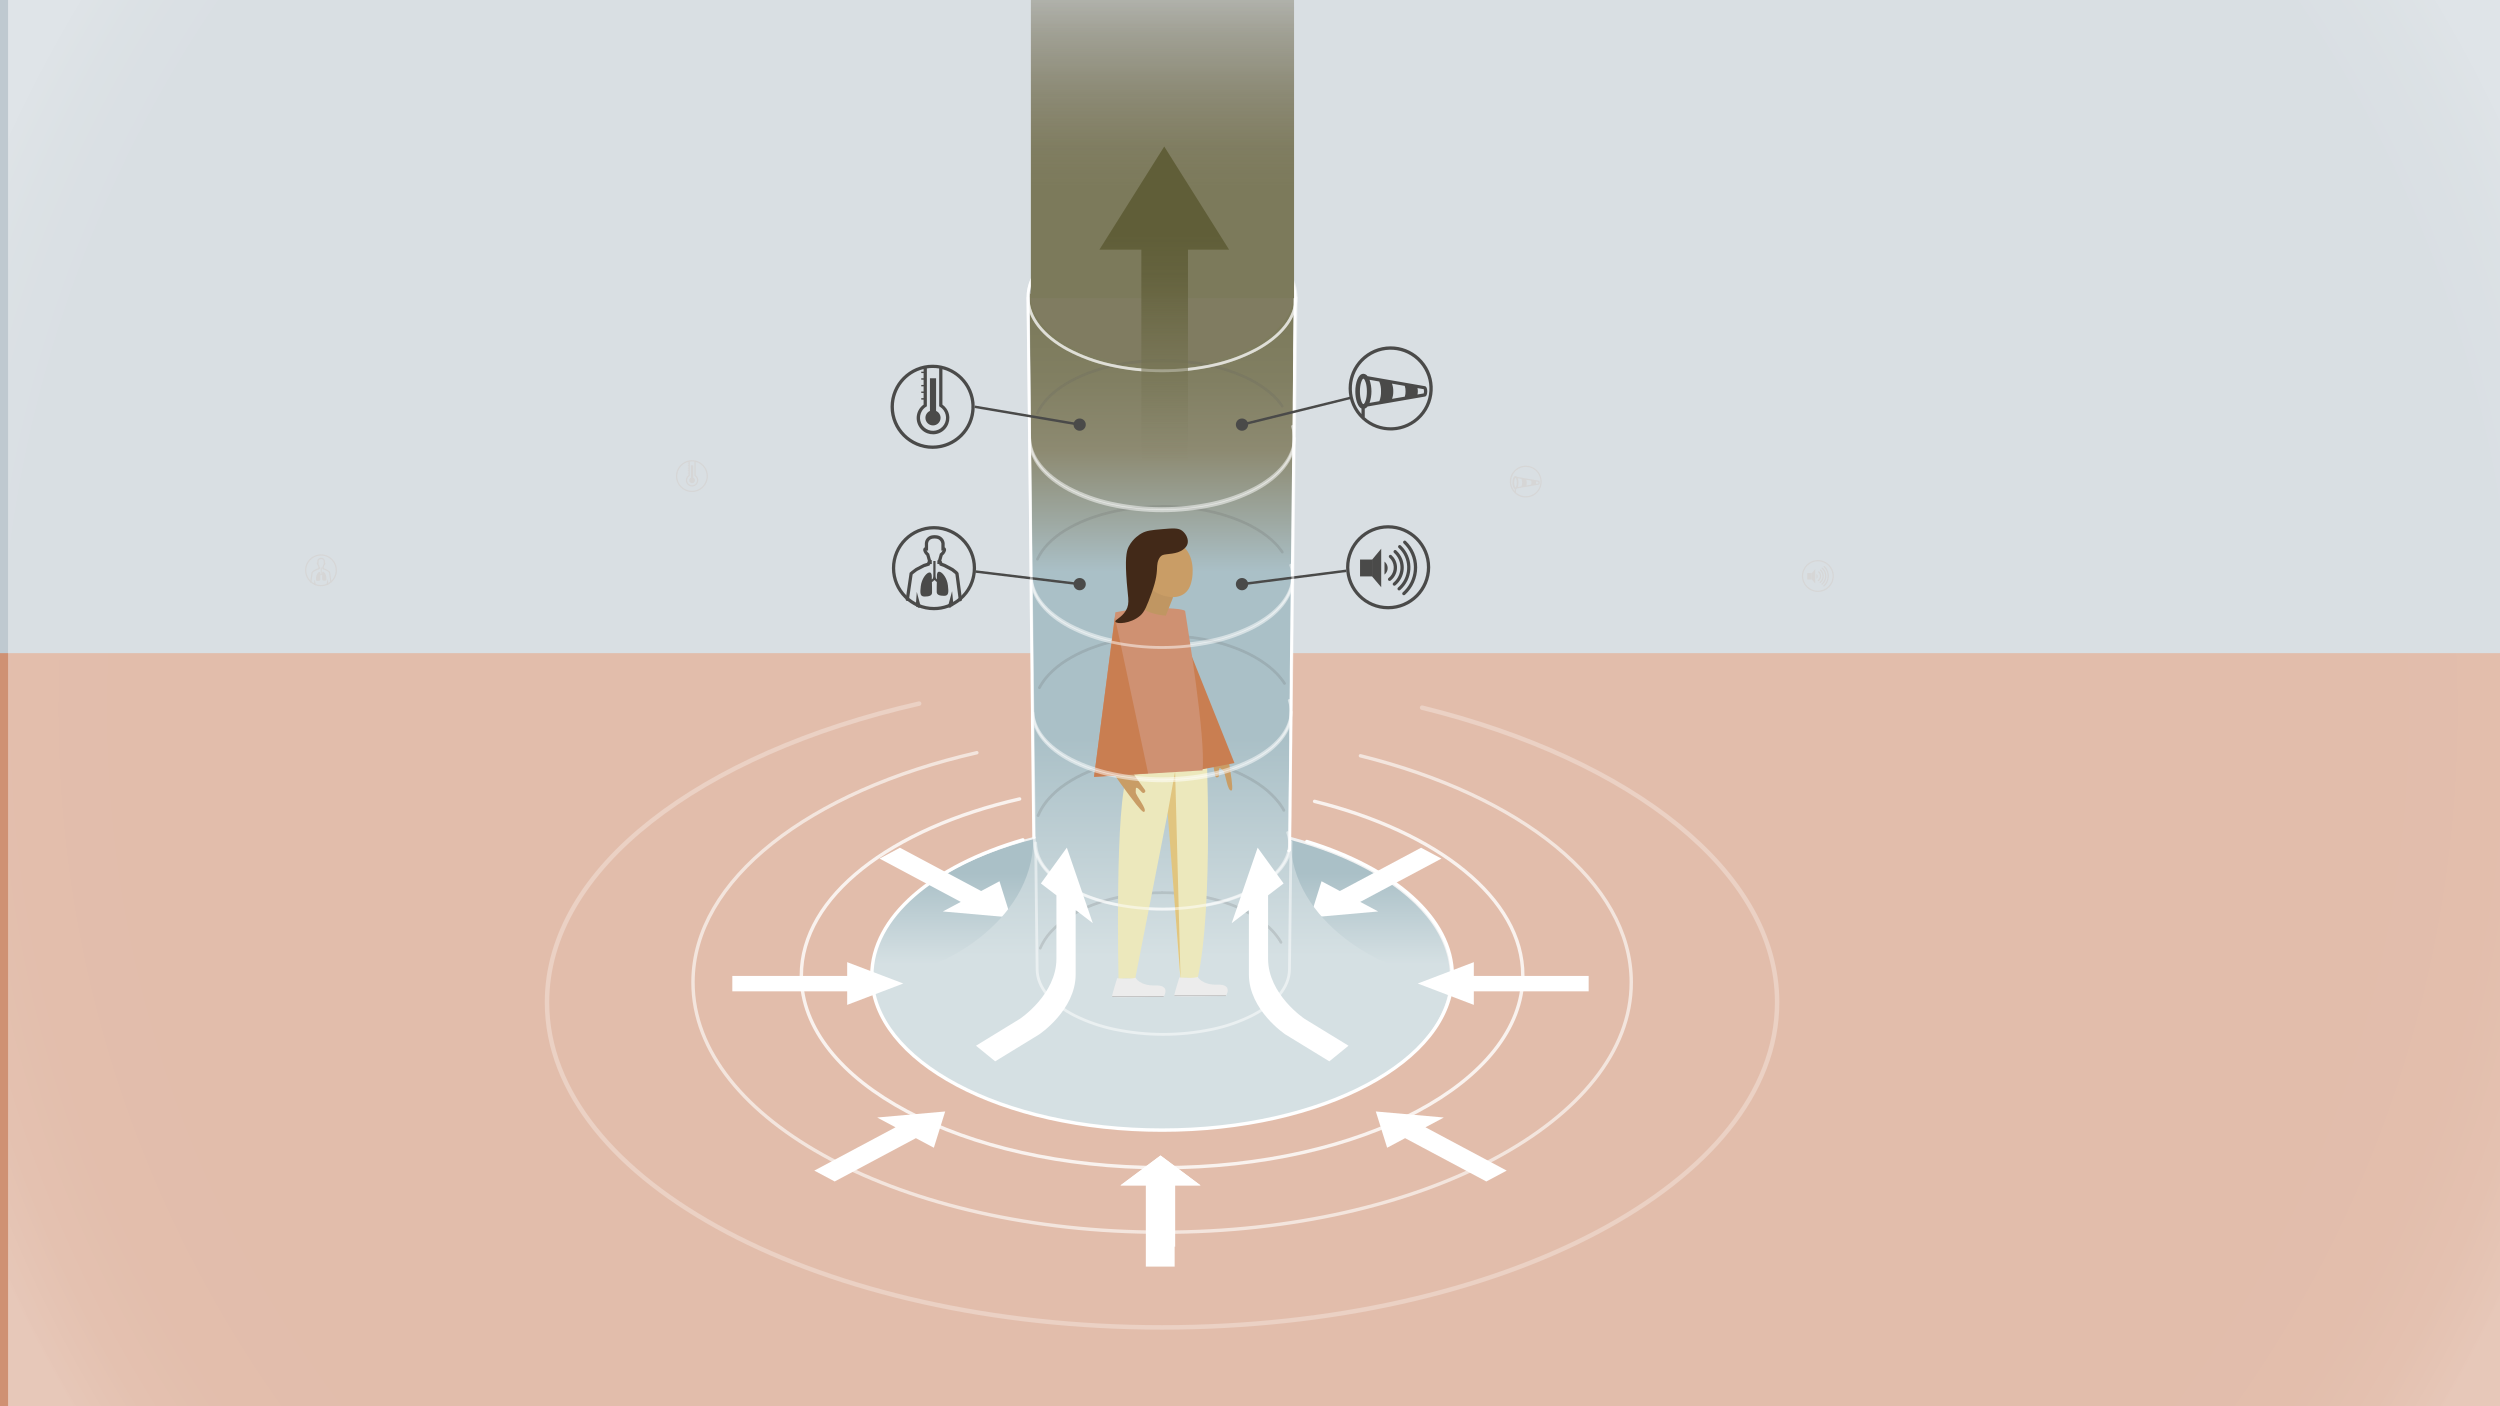 <?xml version="1.0" encoding="UTF-8"?>
<svg id="Lager_1" data-name="Lager 1" xmlns="http://www.w3.org/2000/svg" xmlns:xlink="http://www.w3.org/1999/xlink" viewBox="0 0 1920 1080">
  <rect x="0" y="0" width="1920" height="1080" fill="#333333" stroke="none"/>
  <defs>
    <style>
      .cls-1 {
        opacity: .8;
      }

      .cls-1, .cls-2, .cls-3, .cls-4, .cls-5 {
        isolation: isolate;
      }

      .cls-1, .cls-2, .cls-3, .cls-6, .cls-5, .cls-7, .cls-8, .cls-9, .cls-10, .cls-11, .cls-12 {
        stroke-linecap: round;
      }

      .cls-1, .cls-2, .cls-3, .cls-6, .cls-5, .cls-7, .cls-8, .cls-9, .cls-10, .cls-11, .cls-12, .cls-13 {
        fill: none;
      }

      .cls-1, .cls-2, .cls-3, .cls-6, .cls-5, .cls-8, .cls-9, .cls-10, .cls-11, .cls-12 {
        stroke-linejoin: round;
      }

      .cls-1, .cls-2, .cls-3, .cls-6, .cls-5, .cls-10 {
        stroke: #fff;
      }

      .cls-1, .cls-3, .cls-6 {
        stroke-width: 2.63px;
      }

      .cls-2 {
        opacity: .3;
        stroke-width: 3.44px;
      }

      .cls-14 {
        fill: #fff;
      }

      .cls-15 {
        fill: #ece8bc;
      }

      .cls-16 {
        fill: #ececec;
      }

      .cls-17 {
        fill: #cf9172;
      }

      .cls-18 {
        fill: #c09662;
      }

      .cls-19 {
        fill: #c99d66;
      }

      .cls-20 {
        fill: #d6d6d6;
      }

      .cls-21 {
        fill: #e1c57f;
      }

      .cls-22 {
        fill: #c97e51;
      }

      .cls-23 {
        fill: #422918;
      }

      .cls-24 {
        fill: #807c61;
      }

      .cls-25 {
        fill: #4a4a49;
      }

      .cls-3 {
        opacity: .6;
      }

      .cls-4 {
        fill: url(#Namnlös_övertoning_5);
        opacity: .29;
      }

      .cls-5 {
        opacity: .5;
      }

      .cls-5, .cls-10 {
        stroke-width: 2.17px;
      }

      .cls-7 {
        stroke: #b1b1b1;
        stroke-width: .5px;
      }

      .cls-7, .cls-26, .cls-27, .cls-13 {
        stroke-miterlimit: 10;
      }

      .cls-26 {
        fill: #cf9173;
      }

      .cls-26, .cls-27 {
        stroke: #cf9173;
      }

      .cls-27 {
        fill: #bfc9d0;
      }

      .cls-8 {
        stroke-width: 2.06px;
      }

      .cls-8, .cls-9, .cls-11, .cls-12 {
        stroke: #5d5d5d;
      }

      .cls-9 {
        stroke-width: 2.09px;
      }

      .cls-28 {
        opacity: .19;
      }

      .cls-29 {
        fill: url(#Namnlös_övertoning_2);
      }

      .cls-30 {
        fill: url(#Namnlös_övertoning_9);
      }

      .cls-31 {
        fill: url(#Namnlös_övertoning_7);
      }

      .cls-32 {
        fill: url(#Namnlös_övertoning_4);
      }

      .cls-33 {
        fill: url(#Namnlös_övertoning_3);
      }

      .cls-34 {
        fill: url(#Namnlös_övertoning_6);
      }

      .cls-11 {
        stroke-width: 2.11px;
      }

      .cls-35 {
        fill: url(#Namnlös_övertoning_12);
      }

      .cls-36 {
        fill: url(#Namnlös_övertoning_10);
      }

      .cls-12 {
        stroke-width: 2.15px;
      }

      .cls-13 {
        stroke: #4a4a49;
        stroke-width: 1.91px;
      }
    </style>
    <radialGradient id="Namnlös_övertoning_12" data-name="Namnlös övertoning 12" cx="966.2" cy="535.18" fx="966.2" fy="535.18" r="1055.34" gradientTransform="translate(0 1080) scale(1 -1)" gradientUnits="userSpaceOnUse">
      <stop offset="0" stop-color="#fff" stop-opacity=".4"/>
      <stop offset=".82" stop-color="#fff" stop-opacity=".4"/>
      <stop offset=".91" stop-color="#fff" stop-opacity=".41"/>
      <stop offset=".96" stop-color="#fff" stop-opacity=".44"/>
      <stop offset="1" stop-color="#fff" stop-opacity=".49"/>
      <stop offset="1" stop-color="#fff" stop-opacity=".5"/>
    </radialGradient>
    <linearGradient id="Namnlös_övertoning_2" data-name="Namnlös övertoning 2" x1="892.47" y1="230.89" x2="892.47" y2="295.16" gradientTransform="translate(0 1080) scale(1 -1)" gradientUnits="userSpaceOnUse">
      <stop offset="0" stop-color="#f7f7f7"/>
      <stop offset="1" stop-color="#f1f1f1"/>
    </linearGradient>
    <linearGradient id="Namnlös_övertoning_3" data-name="Namnlös övertoning 3" x1="892.47" y1="440.11" x2="892.47" y2="327.35" gradientTransform="translate(0 1080) scale(1 -1)" gradientUnits="userSpaceOnUse">
      <stop offset="0" stop-color="#e3e2e0"/>
      <stop offset="1" stop-color="#f1f1f1"/>
    </linearGradient>
    <linearGradient id="Namnlös_övertoning_4" data-name="Namnlös övertoning 4" x1="794.68" y1="336.55" x2="990.26" y2="336.55" gradientTransform="translate(0 1080) scale(1 -1)" gradientUnits="userSpaceOnUse">
      <stop offset="0" stop-color="#fff"/>
      <stop offset="1" stop-color="#f1f1f1"/>
    </linearGradient>
    <linearGradient id="Namnlös_övertoning_5" data-name="Namnlös övertoning 5" x1="892.42" y1="406.86" x2="892.42" y2="851.08" gradientTransform="translate(0 1080) scale(1 -1)" gradientUnits="userSpaceOnUse">
      <stop offset="0" stop-color="#585953" stop-opacity="0"/>
      <stop offset="1" stop-color="#585953"/>
    </linearGradient>
    <linearGradient id="Namnlös_övertoning_6" data-name="Namnlös övertoning 6" x1="891.24" y1="409.23" x2="891.24" y2="339.65" gradientTransform="translate(0 1080) scale(1 -1)" gradientUnits="userSpaceOnUse">
      <stop offset="0" stop-color="#aac0c7"/>
      <stop offset="1" stop-color="#d5e0e3"/>
    </linearGradient>
    <linearGradient id="Namnlös_övertoning_7" data-name="Namnlös övertoning 7" x1="892.33" y1="837.49" x2="892.33" y2="345.46" gradientTransform="translate(0 1080) scale(1 -1)" gradientUnits="userSpaceOnUse">
      <stop offset="0" stop-color="#7c7a5b"/>
      <stop offset=".1" stop-color="#817f62"/>
      <stop offset=".21" stop-color="#8d8a71"/>
      <stop offset=".33" stop-color="#9faba6"/>
      <stop offset=".4" stop-color="#aac0c7"/>
      <stop offset=".66" stop-color="#aac0c7"/>
      <stop offset="1" stop-color="#d5e0e3"/>
    </linearGradient>
    <linearGradient id="Namnlös_övertoning_9" data-name="Namnlös övertoning 9" x1="892.77" y1="936.79" x2="892.77" y2="1136.47" gradientTransform="translate(0 1080) scale(1 -1)" gradientUnits="userSpaceOnUse">
      <stop offset="0" stop-color="#7c7a5b"/>
      <stop offset=".15" stop-color="#7b785a" stop-opacity=".95"/>
      <stop offset=".35" stop-color="#787458" stop-opacity=".8"/>
      <stop offset=".59" stop-color="#726d54" stop-opacity=".55"/>
      <stop offset=".86" stop-color="#6b644f" stop-opacity=".21"/>
      <stop offset="1" stop-color="#665e4c" stop-opacity="0"/>
    </linearGradient>
    <linearGradient id="Namnlös_övertoning_10" data-name="Namnlös övertoning 10" x1="894.14" y1="699.68" x2="894.14" y2="1023.52" gradientTransform="translate(0 1080) scale(1 -1)" gradientUnits="userSpaceOnUse">
      <stop offset=".05" stop-color="#8d8a71" stop-opacity="0"/>
      <stop offset=".22" stop-color="#7a7859" stop-opacity=".42"/>
      <stop offset=".39" stop-color="#6c6a47" stop-opacity=".74"/>
      <stop offset=".52" stop-color="#63613c" stop-opacity=".93"/>
      <stop offset=".62" stop-color="#605e38"/>
    </linearGradient>
  </defs>
  <rect class="cls-26" x="-37.26" y="495.24" width="1989.29" height="614.75"/>
  <rect class="cls-27" x="-37.26" y="-5.76" width="1989.29" height="507.9"/>
  <rect class="cls-35" x="6.2" y="-6.68" width="1920" height="1103"/>
  <path class="cls-25" d="M716.27,280.09c-17.85,0-32.32,14.46-32.33,32.31,0,17.85,14.46,32.32,32.31,32.33s32.32-14.46,32.33-32.31v-.02c-.02-17.84-14.47-32.29-32.31-32.31Zm5,2.94v29l.59,.37c4.68,2.93,6.1,9.1,3.16,13.78-2.93,4.68-9.1,6.1-13.78,3.16-4.68-2.93-6.1-9.1-3.16-13.78,.8-1.28,1.88-2.36,3.16-3.16l.59-.37v-29.09c1.47-.22,2.95-.33,4.44-.33,1.67,0,3.35,.12,5,.39v.03Zm-5,59.17c-16.46-.02-29.78-13.38-29.77-29.83,.02-13.76,9.44-25.71,22.82-28.94v2h-1.8v1.09h1.8v4h-1.8v1.09h1.8v4h-1.8v1.09h1.8v4h-1.8v1.09h1.8v4h-1.8v1.09h1.8v3.88c-5.67,3.99-7.02,11.82-3.03,17.49,3.99,5.67,11.82,7.02,17.49,3.03,5.67-3.99,7.02-11.82,3.03-17.49-.83-1.18-1.85-2.2-3.03-3.03v-27.19c15.92,4.16,25.45,20.45,21.29,36.37-3.43,13.1-15.26,22.24-28.8,22.26Z"/>
  <path class="cls-25" d="M710.72,320.9c0,3.21,2.6,5.82,5.81,5.83s5.82-2.6,5.83-5.81c0-2.3-1.35-4.38-3.45-5.32v-25.07h-4.72v25.06c-2.11,.93-3.47,3.02-3.47,5.32Z"/>
  <path class="cls-25" d="M1066.09,403.35c-17.84,0-32.31,14.47-32.31,32.31s14.47,32.31,32.31,32.31c17.84,0,32.31-14.47,32.31-32.31-.03-17.83-14.48-32.28-32.31-32.31Zm0,62.11c-16.46,0-29.8-13.33-29.81-29.79,0-16.46,13.33-29.8,29.79-29.81,16.46,0,29.8,13.33,29.81,29.79h0c-.02,16.46-13.34,29.79-29.79,29.81h0Z"/>
  <rect class="cls-25" x="1044.51" y="429.73" width="9.22" height="12.95"/>
  <polygon class="cls-25" points="1053.73 442.68 1060.77 450.99 1060.77 421.42 1053.73 429.85 1053.73 442.68"/>
  <path class="cls-25" d="M1063.28,431.29v10c2.76-2.13,3.27-6.1,1.13-8.87-.33-.42-.71-.81-1.13-1.13Z"/>
  <path class="cls-25" d="M1075.9,419c-.47-.51-1.27-.55-1.78-.08-.51,.47-.55,1.27-.08,1.78,.05,.05,.1,.1,.15,.14,8.28,7.69,8.75,20.64,1.05,28.92-.49,.53-1.01,1.03-1.55,1.5-.52,.46-.58,1.25-.12,1.77s1.25,.58,1.77,.12c9.57-8.35,10.56-22.88,2.2-32.45-.52-.59-1.07-1.16-1.64-1.7h0Z"/>
  <path class="cls-25" d="M1079.69,415.52c-.5-.48-1.29-.46-1.77,.04-.48,.5-.46,1.29,.04,1.77,10.22,9.78,10.58,26,.8,36.22-.46,.48-.94,.94-1.43,1.39-.52,.46-.56,1.26-.1,1.78,0,0,0,0,0,0,.46,.52,1.26,.56,1.78,.1,0,0,0,0,0,0,5.97-5.35,9.38-12.98,9.38-21,.02-7.68-3.13-15.02-8.7-20.3Z"/>
  <path class="cls-25" d="M1068.69,426.41c-.52-.46-1.31-.42-1.77,.1s-.42,1.31,.1,1.77h0c4.18,3.75,4.53,10.18,.78,14.36-.42,.46-.87,.89-1.37,1.27-.55,.43-.64,1.22-.21,1.77,.23,.3,.59,.47,.97,.48,.28,0,.55-.09,.77-.26,5.55-4.25,6.6-12.2,2.34-17.75-.48-.63-1.02-1.21-1.61-1.74Z"/>
  <path class="cls-25" d="M1072.24,422.66c-.55-.43-1.34-.33-1.77,.22-.38,.49-.35,1.19,.08,1.64,6.26,5.69,6.72,15.37,1.03,21.63-.47,.52-.99,1.01-1.53,1.46-.53,.45-.6,1.24-.16,1.77,.25,.29,.62,.46,1,.45,.29,0,.58-.11,.8-.3,7.56-6.3,8.58-17.54,2.28-25.1-.52-.63-1.09-1.22-1.7-1.77h-.03Z"/>
  <path class="cls-25" d="M717.3,468.65c-17.84,0-32.31-14.47-32.31-32.31s14.47-32.31,32.31-32.31c17.84,0,32.31,14.47,32.31,32.31,0,9.53-4.21,18.57-11.49,24.71h0c-5.83,4.91-13.2,7.6-20.82,7.6Zm0-62.11c-16.46,0-29.8,13.34-29.8,29.8,0,16.46,13.34,29.8,29.8,29.8,7.03,0,13.83-2.48,19.2-7.01h0c12.59-10.6,14.19-29.4,3.59-41.99-5.66-6.72-14-10.6-22.79-10.6Zm20,53.55h0Z"/>
  <path class="cls-25" d="M737.55,461.84c-.63,0-1.16-.47-1.24-1.09l-2.57-19.59-.44-.55-2.64-2.06-5.77-3.07-3.22-1.18-.37-1.06-1.4-.11v-2.13c.02-.47,.25-.91,.63-1.18,.3-1.17,1.14-4.1,1.18-4.24l.11-.41,.34-.25c.77-.58,1.4-1.34,1.81-2.21l-1,.17v-5.55c-.26-1.8-1.63-3.24-3.41-3.6-.59-.11-1.18-.17-1.78-.17h-.16c-.56,0-1.13,.07-1.68,.18-1.75,.33-3.06,1.8-3.18,3.57v5.54l-1.16-.17c.38,.88,.97,1.66,1.71,2.27l.3,.25,.11,.38c0,.14,.94,3.22,1.22,4.33h0l.66,.37v2.9l-1.3,.09-.4,1.07-3.77,1.14-5.78,3-2.81,2.15-.64,.57-2.84,19.4c-.14,.68-.8,1.12-1.49,.98-.63-.13-1.06-.71-1-1.34l3-20.31,1.4-1.24,3.13-2.38,6.21-3.24,2.7-.82,.57-1.41c0-.06,0-.13,0-.19-.13-.56-.79-2.87-1.14-4.07-1.06-.93-1.85-2.14-2.29-3.48-.27-.79-.11-1.66,.42-2.3,.2-.22,.44-.39,.71-.51v-3.08c.17-2.95,2.3-5.42,5.2-6,.76-.15,1.53-.23,2.3-.23,.77,0,1.54,.07,2.3,.22,2.89,.58,5.08,2.95,5.42,5.88v3.23c.2,.11,.39,.25,.54,.42,.54,.65,.7,1.55,.42,2.35-.46,1.38-1.31,2.59-2.45,3.5-.34,1.21-1,3.5-1.12,4.05,0,.04,0,.07,0,.11h.25l.53,1.49,2.34,.87,6.14,3.28,3,2.42,1,1.21,2.66,20.29c.09,.69-.4,1.32-1.09,1.41,0,0,0,0,0,0l-.17,.13Z"/>
  <path class="cls-25" d="M729.42,466.69c-.7-.01-1.26-.59-1.25-1.29,0-.1,.02-.2,.04-.3l3-11.08,1,10.28c.07,.68-.42,1.29-1.1,1.37-.14,.02-.28,0-.42-.03v.12c-.15,.57-.68,.96-1.27,.93Z"/>
  <path class="cls-25" d="M705.73,466.78c-.42,0-.81-.21-1.05-.56h-.18c-.69-.05-1.21-.66-1.16-1.35l.76-10.28,2.84,10.6c.17,.69-.25,1.38-.93,1.55-.09,.02-.18,.04-.28,.04h0Z"/>
  <path class="cls-25" d="M728,449.59c-.66-5.63-4-9.67-6-10.36s-2.45,1.13-2.45,3c0,.62,0,1.6-.05,2.69-.71-.42-1-1.27-1-3.09v-5.83s-.05-4.25,0-5.13h-1.72v10.96c0,2-.31,2.83-1.17,3.19v-2.23c0-1.84-.47-3.66-2.45-3s-5.31,4.73-6,10.37-.52,8,3,8,5.64-.8,5.64-3v-3.85c0-.93-.05-2.62-.1-4.3,.64-.24,1.19-.68,1.56-1.25,.17-.24,.51-.3,.75-.13,.05,.03,.09,.08,.13,.13,.33,.51,.79,.92,1.34,1.17,0,1.51-.08,3-.08,3.82v3.85c0,2.23,2.14,3,5.64,3s3.64-2.37,2.96-8.01Z"/>
  <path class="cls-25" d="M1068,266c-17.84,.02-32.29,14.49-32.27,32.33,0,8.95,3.73,17.49,10.27,23.59l.19,.18c13.14,12.07,33.58,11.21,45.65-1.93s11.21-33.58-1.93-45.65c-5.98-5.49-13.8-8.53-21.92-8.52Zm10.84,30.35c.45,1.35,.66,2.76,.63,4.18,.03,1.39-.17,2.77-.59,4.1l-9.77,1.68c.66-1.86,.98-3.82,.92-5.79,.05-2.01-.29-4-1-5.88l9.81,1.71Zm9.76,1.7l4.84,.85c.28,1.06,.28,2.17,0,3.23l-4.82,.83c.19-.79,.29-1.6,.28-2.42,.02-.83-.08-1.66-.28-2.46l-.02-.03Zm-29.33-5.05c.99,2.41,1.45,5,1.35,7.6,.09,2.56-.35,5.11-1.29,7.49l-7.51,1.32c1.94-5.75,1.94-11.97,0-17.72l7.45,1.31Zm-11.87-2.08c.88,.7,2.37,4,2.37,9.68s-1.41,8.78-2.3,9.6l-.59,.12h0c-.87-.54-2.46-3.9-2.46-9.72s1.64-9.31,2.5-9.76l.48,.08Zm20.6,37.22c-7.33,0-14.4-2.7-19.86-7.6v-6.68c.88-.33,1.64-.92,2.18-1.68,10.62-1.91,42.07-7.29,43.82-7.59,1.27-.1,2-1.6,2-4s-.75-3.94-2-4.05l-43.87-7.65c-.72-1.09-1.92-1.76-3.22-1.82-4,0-6.17,7-6.17,13.52,0,5.72,1.65,11.75,4.74,13.19v4.22c-10.85-12.36-9.62-31.18,2.75-42.03,12.36-10.85,31.18-9.62,42.03,2.75,10.85,12.36,9.62,31.18-2.75,42.03-5.43,4.77-12.42,7.4-19.65,7.39Z"/>
  <path class="cls-1" d="M1009.61,615.45c94.45,23.5,159.9,74.56,159.9,133.76,0,81.49-124,147.55-277,147.55s-277.09-66.06-277.09-147.55c0-60.8,69-113,167.63-135.61"/>
  <path class="cls-3" d="M1044.81,580.44c122.84,30.57,208,97,208,174,0,106-161.31,191.9-360.29,191.9s-360.3-85.92-360.3-191.9c0-79.07,89.78-147,218-176.36"/>
  <path class="cls-2" d="M1092.19,543.48c161.06,39.77,272.64,126.16,272.64,226.31,0,137.88-211.48,249.66-472.36,249.66s-472.37-111.78-472.37-249.66c0-102.86,117.7-191.2,285.81-229.43"/>
  <ellipse class="cls-29" cx="892.47" cy="749.21" rx="222.9" ry="118.72"/>
  <ellipse class="cls-33" cx="892.47" cy="749.21" rx="165.49" ry="88.14"/>
  <ellipse class="cls-32" cx="892.47" cy="743.45" rx="97.79" ry="57.84"/>
  <path class="cls-4" d="M995.34,226c-.06-.87-.16-1.74-.29-2.6-.07-.43-.15-.86-.23-1.28s-.18-.86-.28-1.28-.21-.85-.33-1.27-.25-.84-.38-1.26l-.15-.43v-.14c0-.05,0-.13-.07-.2l-.13-.37-.21-.57c-.07-.19-.15-.38-.23-.56s-.11-.29-.17-.43-.08-.2-.13-.3c-.1-.25-.21-.49-.32-.73s-.22-.49-.33-.73-.23-.48-.36-.71v-.26c-.08-.17-.17-.33-.26-.5l-.27-.49-.12-.21c0-.09-.1-.19-.16-.28s-.09-.16-.14-.24l-.14-.25c-.04-.07-.08-.14-.13-.21-.08-.14-.16-.28-.25-.42l-.39-.63-.4-.62-.42-.63-.17-.24-.05-.08-.11-.16-.17-.24-.17-.24-.12-.15-.22-.31-.24-.3-.11-.16-.35-.45-.18-.23-.18-.23-.51-.62-.32-.4c-.29-.33-.57-.67-.87-1s-.59-.66-.9-1l-.91-1h0c-.92-.94-1.89-1.87-2.91-2.78s-2.08-1.81-3.19-2.69-2.26-1.74-3.46-2.58-2.43-1.66-3.71-2.46l-.4-.25-.4-.25-.4-.25-.41-.24h0c-1.2-.72-2.44-1.42-3.71-2.1s-2.58-1.36-3.91-2-2.7-1.29-4.1-1.9-2.82-1.2-4.28-1.77c-.67-.27-1.35-.53-2-.79s-1.38-.51-2.08-.75l-2.11-.73-2.15-.7-.55-.17-.54-.18-.62-.18-.47-.15-.65-.19-.45-.14-.47-.13-.65-.19c-.88-.24-1.79-.47-2.69-.7-2.69-.71-5.42-1.38-8.24-2-3.75-.77-7.6-1.43-11.56-2-3.96-.57-8.08-.96-12.36-1.18-4.11-.27-8.3-.41-12.54-.41s-8.44,.14-12.55,.41-8.15,.69-12.1,1.22-7.81,1.19-11.56,2c-2.57,.53-5.07,1.13-7.53,1.77-1.14,.29-2.29,.58-3.4,.89l-.84,.24-.27,.08-.56,.17-.55,.16-.25,.08-.85,.25-.62,.2-.47,.15-2.14,.7-2.12,.73c-.7,.24-1.39,.5-2.08,.75s-1.37,.52-2,.79c-3.29,1.29-6.42,2.68-9.41,4.18-.75,.37-1.48,.75-2.21,1.13-2.17,1.15-4.26,2.36-6.24,3.61-.66,.42-1.31,.84-2,1.27-4.23,2.8-8.15,6.05-11.67,9.71-3.57,3.68-6.5,7.94-8.64,12.6-1.44,3.23-2.36,6.66-2.74,10.18-.12,1.18-.17,2.36-.15,3.54v5.18c0,2.77,.06,5.78,.1,9s.08,6.52,.12,10c.05,4.68,.11,9.59,.17,14.62h0v.13c.06,4.95,.12,10,.18,15.07l.09,7.68c.09,7.59,.17,15,.25,21.93,0,3.44,.08,6.75,.12,9.87v3.06c0,2,.02,3.9,.06,5.7,.04,1.8,.06,3.42,.06,4.86v1.88h0c.08,6.28,.17,14.46,.28,23.56,0,2.4,.05,4.87,.08,7.38l.35,29.77v3.09c0,2.11,.05,4.2,.07,6.26l.07,5.45v3.13l.14,11.84v1.71l.19,16.35v5.37c0,2,.02,4.1,.07,6.29v3.4l.08,7.27c.05,3.95,.1,8,.15,12.23,0,4.78,.11,9.67,.17,14.56,0,4.19,.1,8.37,.14,12.49l.12,9.88v4.46l.06,4.72v1.4c.08,6.82,.15,12.92,.21,17.81h0v6.44c.06,5.11,.13,11.1,.2,17.59,.1,8.66,.22,18.19,.33,27.7s.22,19,.32,27.52c.08,6.7,.15,12.84,.21,18l.82,70.2c.05,3.85,.09,7.61,.13,11.21,0,2.2,.05,4.35,.08,6.41v2.52c0,2.88,.06,5.58,.09,8.06v4.52c0,.79,.06,1.57,.14,2.35,.56,4.91,2.32,9.6,5.13,13.66,.8,1.18,1.65,2.32,2.56,3.42,5,6,12.08,11.31,20.85,15.8,.88,.45,1.79,.89,2.7,1.32,8.95,4.15,18.34,7.27,28,9.3,1.44,.31,2.9,.6,4.38,.88,21.91,4,44.35,4,66.26,0,1.47-.28,2.93-.57,4.37-.88s2.87-.65,4.28-1c4.22-1.05,8.26-2.24,12.13-3.58,2.57-.89,5.05-1.84,7.44-2.85,1.19-.51,2.36-1.03,3.51-1.56,1.15-.53,2.27-1.08,3.36-1.64,8.78-4.49,15.9-9.85,20.85-15.8,.49-.59,1-1.18,1.39-1.78s.8-1.09,1.17-1.64,.7-1.09,1-1.65,.51-.88,.75-1.33c1.3-2.4,2.26-4.97,2.86-7.63,.13-.58,.24-1.17,.33-1.75,.18-1.21,.28-2.43,.3-3.65v-4.52c0-2.48,.06-5.18,.09-8.06s.07-5.82,.11-8.93c0-2.72,.06-5.54,.1-8.41h0v-5.16l.37-31.81v-2h0v-6.67l.21-17.63v-4.1h0l.06-5.75v-1.78l.06-5.64c0-3,.07-6.09,.11-9.38v-2.85c0-1.56,0-3.15,.06-4.76v-3.09l.36-31.34v-2.12l.15-12.63v-5.58l.09-8v-1.59l.1-8.29h0c0-1.55,0-3.22,.06-5v-2.87l.08-6.84v-1.5c0-2,.05-4.18,.07-6.37v-6.74c.08-6.88,.17-14.16,.25-21.45,.05-3.73,.1-7.44,.13-11.13l.05-4.26v-2.73c0-3.51,.08-6.95,.12-10.26,.1-8.89,.19-16.86,.27-23h0v-1.62h0v-3.33c.07-5.6,.15-12.36,.24-19.8,0-2.72,.06-5.53,.09-8.39v-2.13c.07-6,.14-12.15,.21-18.35,.05-3.71,.09-7.43,.13-11.11,.07-5.78,.14-11.44,.2-16.81v-2c0-2.26,.03-4.45,.08-6.58l.21-17.76h0v-2.45c0-1.69,0-3.5,.06-5.4,0-2.86,.07-5.94,.11-9.2,0-2.15,.03-4.36,.08-6.65v-3.5c0-3.54,.08-7.2,.13-10.93,0-2.49,.03-5.01,.08-7.55v-7.64l.09-7.67v-5.46c0-3.23,.07-6.42,.11-9.53,0-2.44,.05-4.82,.08-7.15,.07-5.84,.13-11.3,.19-16.15v-2.83c0-1.84,0-3.57,.06-5.18,.56-.87,1.06-1.76,1.51-2.69Z"/>
  <ellipse class="cls-34" cx="891.24" cy="750.11" rx="222.32" ry="117.53"/>
  <polygon class="cls-14" points="675.5 659.39 737.87 692.65 724.08 700.01 776.3 704.65 767.6 676.8 753.52 684.31 691.15 651.04 675.5 659.39"/>
  <polygon class="cls-14" points="1107.03 659.39 1044.65 692.65 1058.44 700.01 1006.22 704.65 1014.93 676.8 1029 684.31 1091.38 651.04 1107.03 659.39"/>
  <path class="cls-31" d="M790.87,225.66s2.77,350.94,2.77,418-77.06,102.57-98.13,102.57h393.63c-21.07,0-98.13-35.49-98.13-102.57s2.77-418,2.77-418"/>
  <ellipse class="cls-24" cx="892.34" cy="226.78" rx="100.89" ry="54.44"/>
  <g class="cls-28">
    <path class="cls-8" d="M984.77,424l-.4-.59c0-.07-.1-.15-.16-.22-.05-.08-.1-.16-.16-.23l-.16-.23-.16-.22-.33-.44-.33-.43-.34-.43-.34-.43-.79-1c-.27-.32-.55-.63-.83-.95l-.86-.93c-.3-.31-.59-.62-.9-.93-.88-.89-1.81-1.76-2.78-2.62s-2-1.7-3.05-2.52-2.16-1.64-3.31-2.43-2.32-1.56-3.54-2.32l-.39-.23-.38-.23-.39-.24-.39-.23c-1.15-.68-2.34-1.34-3.55-2s-2.47-1.27-3.74-1.89-2.58-1.2-3.92-1.78-2.7-1.13-4.09-1.67l-2-.74-2-.71-2-.68c-.68-.23-1.36-.45-2-.66l-1-.32-1-.32-1-.31-1.06-.3c-3.38-.94-6.86-1.77-10.45-2.5-3.59-.73-7.27-1.34-11.05-1.85-3.78-.5-7.64-.88-11.57-1.14-3.93-.26-7.93-.39-12-.39"/>
    <path class="cls-8" d="M892.21,389c-4.06,0-8.07,.13-12,.39s-7.79,.64-11.56,1.14-7.46,1.12-11,1.85-7.08,1.56-10.45,2.5l-1.07,.3-1.05,.31-1,.32-1,.32c-.69,.21-1.38,.43-2.06,.66l-2,.68-2,.71-2,.74c-5.94,2.26-11.65,5.07-17.07,8.4-4.74,2.89-9.11,6.36-13,10.32-3.41,3.45-6.2,7.46-8.25,11.86"/>
    <path class="cls-8" d="M984.77,311.94l-.4-.59c0-.07-.1-.15-.16-.22l-.16-.23c0-.07-.1-.15-.16-.22l-.16-.23-.33-.43-.33-.43c-.11-.15-.22-.29-.34-.43s-.22-.29-.34-.43l-.79-1c-.27-.32-.55-.63-.83-.94s-.57-.63-.86-.94-.59-.62-.9-.92c-.88-.89-1.81-1.77-2.78-2.63s-2-1.7-3.05-2.52-2.16-1.64-3.31-2.43-2.32-1.56-3.54-2.32l-.39-.23-.38-.23-.39-.23-.39-.24c-1.15-.68-2.34-1.34-3.55-2s-2.47-1.28-3.74-1.89-2.58-1.21-3.92-1.79-2.7-1.13-4.09-1.67c-.64-.25-1.3-.49-2-.73s-1.32-.48-2-.72l-2-.68c-.68-.23-1.36-.45-2-.66l-1-.32-1-.32-1-.3c-.35-.11-.71-.21-1.06-.3-3.38-.94-6.86-1.78-10.45-2.51s-7.27-1.35-11.05-1.85c-3.78-.5-7.64-.88-11.57-1.14-3.93-.26-7.93-.39-12-.39"/>
    <path class="cls-8" d="M892.21,276.89c-4.06,0-8.07,.13-12,.39s-7.79,.64-11.56,1.14-7.46,1.12-11,1.85-7.08,1.57-10.45,2.51c-.36,.09-.71,.19-1.07,.3l-1.05,.3-1,.32-1,.32c-.69,.21-1.38,.43-2.06,.66l-2,.68c-.66,.24-1.33,.47-2,.72l-2,.73c-5.94,2.27-11.65,5.08-17.07,8.4-4.74,2.9-9.11,6.37-13,10.33-3.41,3.45-6.2,7.46-8.25,11.85"/>
    <path class="cls-11" d="M986.5,524.84l-.4-.61-.16-.23-.16-.24-.16-.23-.17-.24-.32-.45-.34-.45-.34-.45-.34-.45-.8-1c-.27-.33-.55-.66-.84-1s-.57-.66-.86-1l-.9-1c-.89-.93-1.83-1.84-2.81-2.73s-2-1.78-3.06-2.64-2.18-1.7-3.33-2.52-2.34-1.64-3.57-2.42l-.38-.24-.39-.25-.39-.24-.39-.24c-1.16-.71-2.36-1.4-3.58-2.07s-2.48-1.33-3.76-2-2.6-1.26-3.95-1.86-2.71-1.18-4.11-1.74l-2-.77-2-.74-2-.71c-.69-.24-1.37-.47-2.07-.69l-1-.34-1.06-.32-1.06-.32-1.07-.32c-3.39-.98-6.9-1.85-10.51-2.61-3.61-.76-7.33-1.4-11.12-1.92s-7.69-.92-11.64-1.19-8-.41-12.08-.41"/>
    <path class="cls-11" d="M893.34,488.32c-4.08,0-8.1,.14-12.07,.41-3.95,.27-7.84,.67-11.64,1.19s-7.51,1.16-11.12,1.92-7.12,1.63-10.52,2.61l-1.07,.32-1.06,.32-1.05,.32-1,.34c-.67,.22-1.36,.45-2.07,.69l-2,.71-2,.74-2,.77c-5.99,2.36-11.74,5.29-17.18,8.75-4.8,3.03-9.2,6.64-13.1,10.76-.73,.79-1.43,1.58-2.1,2.39-1.94,2.35-3.64,4.89-5.07,7.58"/>
    <path class="cls-12" d="M986,622.32l-.36-.65-.37-.64-.39-.65c-.13-.21-.26-.43-.4-.64l-.15-.25-.16-.24-.17-.25c-.05-.08-.11-.16-.16-.25s-.22-.31-.32-.47l-.33-.47-.34-.47-.34-.47c-.26-.35-.53-.7-.8-1l-.82-1-.86-1-.9-1c-.88-1-1.8-1.93-2.78-2.86s-2-1.86-3-2.76-2.16-1.79-3.3-2.66-2.32-1.71-3.54-2.53l-.38-.26-.38-.25-.39-.25-.39-.26c-1.15-.74-2.33-1.46-3.55-2.17s-2.45-1.39-3.73-2.06-2.58-1.32-3.91-2-2.69-1.24-4.08-1.83c-.64-.27-1.29-.54-2-.8l-2-.78-2-.75c-.68-.24-1.36-.49-2-.72l-1-.35-1.05-.35-1-.33-1.06-.33c-3.47-1.05-7-1.98-10.59-2.8s-7.26-1.49-11-2c-3.77-.54-7.61-.95-11.54-1.24s-7.93-.43-12-.43"/>
    <path class="cls-12" d="M892.47,582.08c-4.06,0-8.06,.14-12,.43s-7.76,.7-11.47,1.24c-3.77,.55-7.44,1.21-11,2s-7.04,1.7-10.43,2.74l-1.06,.33-1,.33-1,.35-1,.35c-.69,.23-1.37,.48-2,.72l-2,.75-2,.78-2,.8c-5.95,2.5-11.65,5.57-17,9.18-4.79,3.2-9.15,6.99-13,11.28-.92,1-1.78,2.1-2.59,3.17-2.29,3.01-4.19,6.3-5.65,9.79"/>
    <path class="cls-9" d="M983.82,723.72c-.12-.21-.24-.42-.37-.62l-.37-.62-.39-.62-.16-.24-.15-.23-.16-.24c-.06-.08-.11-.16-.16-.24s-.22-.3-.32-.46l-.33-.45-.33-.45-.33-.45c-.25-.34-.51-.67-.78-1s-.54-.66-.81-1l-.84-1-.88-1c-.86-.93-1.77-1.85-2.73-2.75s-1.94-1.79-3-2.66-2.12-1.72-3.24-2.55-2.27-1.65-3.47-2.44l-.37-.25-.38-.24-.38-.24c-.12-.09-.25-.17-.38-.25-1.13-.71-2.29-1.41-3.48-2.09s-2.41-1.34-3.66-2-2.53-1.26-3.83-1.87-2.65-1.19-4-1.76l-1.91-.77c-.67-.26-1.33-.51-2-.75-.65-.25-1.31-.49-2-.72l-2-.7-1-.33c-.34-.12-.67-.23-1-.33l-1-.33-1-.31c-3.33-.99-6.74-1.87-10.23-2.64-3.49-.77-7.09-1.42-10.82-1.94-3.7-.53-7.47-.93-11.32-1.2-3.85-.27-7.76-.41-11.74-.41"/>
    <path class="cls-9" d="M892.47,685.62c-4,0-7.92,.14-11.75,.41s-7.61,.67-11.32,1.2c-3.69,.53-7.29,1.17-10.81,1.94-3.52,.77-6.93,1.65-10.23,2.64l-1,.31-1,.33-1,.33-1,.33-2,.7c-.66,.23-1.32,.47-2,.72s-1.31,.49-2,.75l-1.91,.77c-5.84,2.4-11.44,5.36-16.71,8.83-4.68,3.08-8.97,6.72-12.75,10.86-3.37,3.68-6.1,7.89-8.08,12.47"/>
  </g>
  <path class="cls-10" d="M989.76,653.45l.7-.56v-4.1h0l.06-5.75v-1.78l.06-5.64c0-3,.07-6.09,.11-9.38v-2.85c0-1.56,0-3.15,.06-4.76v-3.09l.36-31.34v-2.12l.15-12.63v-5.58l.09-8v-1.59l.1-8.29h0c0-1.55,0-3.22,.06-5v-2.87l.08-6.84v-1.5c0-2,.05-4.18,.07-6.37v-6.74c.08-6.88,.17-14.16,.25-21.45,.05-3.73,.1-7.44,.13-11.13l.05-4.26v-2.73c0-3.51,.08-6.95,.12-10.26,.1-8.89,.19-16.86,.27-23h0v-1.62h0v-3.33c.07-5.6,.15-12.36,.24-19.8,0-2.72,.06-5.53,.09-8.39v-2.13c.07-6,.14-12.15,.21-18.35,.05-3.71,.09-7.43,.13-11.11,.07-5.78,.14-11.44,.2-16.81v-2c0-2.26,.03-4.45,.08-6.58l.21-17.76h0v-2.45c0-1.69,0-3.5,.06-5.4,0-2.86,.07-5.94,.11-9.2,0-2.15,.03-4.36,.08-6.65v-3.5c0-3.54,.08-7.2,.13-10.93,0-2.49,.03-5.01,.08-7.55v-7.64l.09-7.67v-5.46c0-3.23,.07-6.42,.11-9.53,0-2.44,.05-4.82,.08-7.15,.07-5.84,.13-11.3,.19-16.15v-2.83c0-1.84,0-3.57,.06-5.18,.02-.87,0-1.75-.08-2.62-.06-.87-.16-1.74-.29-2.6-.07-.43-.15-.86-.23-1.28s-.18-.86-.28-1.28-.21-.85-.33-1.27-.25-.84-.38-1.26l-.15-.43v-.14c0-.05,0-.13-.07-.2l-.13-.37-.21-.57c-.07-.19-.15-.38-.23-.56s-.11-.29-.17-.43-.08-.2-.13-.3c-.1-.25-.21-.49-.32-.73s-.22-.49-.33-.73-.23-.48-.36-.71v-.26c-.08-.17-.17-.33-.26-.5l-.27-.49-.12-.21c0-.09-.1-.19-.16-.28s-.09-.16-.14-.24l-.14-.25c-.04-.07-.08-.14-.13-.21-.08-.14-.16-.28-.25-.42l-.39-.63-.4-.62-.42-.63-.17-.24-.05-.08-.11-.16-.17-.24-.17-.24-.12-.15-.22-.31-.24-.3-.11-.16-.35-.45-.18-.23-.18-.23-.51-.62-.32-.4c-.29-.33-.57-.67-.87-1s-.59-.66-.9-1l-.91-1h0c-.92-.94-1.89-1.87-2.91-2.78s-2.08-1.81-3.19-2.69-2.26-1.74-3.46-2.58-2.43-1.66-3.71-2.46l-.4-.25-.4-.25-.4-.25-.41-.24h0c-1.2-.72-2.44-1.42-3.71-2.1s-2.58-1.36-3.91-2-2.7-1.29-4.1-1.9-2.82-1.2-4.28-1.77c-.67-.27-1.35-.53-2-.79s-1.38-.51-2.08-.75l-2.11-.73-2.15-.7-.55-.17-.54-.18-.62-.18-.47-.15-.65-.19-.45-.14-.47-.13-.65-.19c-.88-.24-1.79-.47-2.69-.7-2.69-.71-5.42-1.38-8.24-2-3.75-.77-7.6-1.43-11.56-2s-7.82-.98-11.57-1.23c-4.11-.27-8.3-.41-12.54-.41s-8.44,.14-12.55,.41-8.15,.69-12.1,1.22-7.81,1.19-11.56,2c-2.57,.53-5.07,1.13-7.53,1.77-1.14,.29-2.29,.58-3.4,.89l-.84,.24-.27,.08-.56,.17-.55,.16-.25,.08-.85,.25-.62,.2-.47,.15-2.14,.7-2.12,.73c-.7,.24-1.39,.5-2.08,.75s-1.37,.52-2,.79c-3.29,1.29-6.42,2.68-9.41,4.18-.75,.37-1.48,.75-2.21,1.13-2.17,1.15-4.26,2.36-6.24,3.61-.66,.42-1.31,.84-2,1.27-4.23,2.8-8.15,6.05-11.67,9.71-3.57,3.68-6.5,7.94-8.64,12.6-1.44,3.23-2.36,6.66-2.74,10.18-.12,1.18-.17,2.36-.15,3.54v5.18c0,2.77,.06,5.78,.1,9s.08,6.52,.12,10c.05,4.68,.11,9.59,.17,14.62h0v.13c.06,4.95,.12,10,.18,15.07l.09,7.68c.09,7.59,.17,15,.25,21.93,0,3.44,.08,6.75,.12,9.87v3.06c0,2,.02,3.9,.06,5.7,.04,1.8,.06,3.42,.06,4.86v1.88h0c.08,6.28,.17,14.46,.28,23.56,0,2.4,.05,4.87,.08,7.38l.35,29.77v3.09c0,2.11,.05,4.2,.07,6.26l.07,5.45v3.13l.14,11.84v1.71l.19,16.35v5.37c0,2,.02,4.1,.07,6.29v3.4l.08,7.27c.05,3.95,.1,8,.15,12.23,0,4.78,.11,9.67,.17,14.56,0,4.19,.1,8.37,.14,12.49l.12,9.88v4.46l.06,4.72v1.4c.08,6.82,.15,12.92,.21,17.81h0v6.44c.06,5.11,.13,11.1,.2,17.59,.1,8.66,.22,18.19,.33,27.7s.22,19,.32,27.52c.08,6.7,.15,12.84,.21,18h.37"/>
  <path class="cls-5" d="M892.47,171.73c-4.25,0-8.43,.14-12.55,.41-4.12,.27-8.15,.68-12.1,1.22-3.95,.53-7.81,1.19-11.56,2s-7.4,1.69-10.93,2.64l-1.11,.32-1.11,.33-1.11,.35-1.09,.35-2.14,.7-2.12,.73c-.7,.24-1.39,.5-2.08,.75s-1.37,.52-2,.79c-6.22,2.4-12.2,5.39-17.86,8.92-4.98,3.09-9.55,6.78-13.62,11-3.57,3.68-6.5,7.94-8.64,12.6-1.96,4.33-2.96,9.04-2.92,13.8,.09,7.79,3,15.2,8.33,21.93s12.84,12.76,22.16,17.83c10.29,5.44,21.26,9.48,32.63,12,26.24,5.84,53.43,5.84,79.67,0,11.37-2.52,22.35-6.55,32.64-12,9.32-5.07,16.89-11.11,22.16-17.83s8.23-14.14,8.32-21.93c.02-.87,0-1.75-.08-2.62-.06-.87-.16-1.74-.29-2.6s-.31-1.71-.51-2.56-.44-1.69-.71-2.53c.27,.84,.51,1.68,.71,2.53s.37,1.7,.51,2.56,.23,1.73,.29,2.6c.07,.87,.1,1.75,.08,2.62,.02-.87,0-1.75-.08-2.62-.06-.87-.16-1.74-.29-2.6s-.31-1.71-.51-2.56-.44-1.69-.71-2.53l-.19-.57-.2-.57-.21-.57c-.07-.19-.15-.38-.23-.56s-.19-.49-.3-.73-.21-.49-.32-.73-.22-.49-.33-.73-.23-.48-.36-.71v-.26c-.08-.17-.17-.33-.26-.5l-.27-.49c-.09-.16-.18-.33-.28-.49l-.28-.49c-.12-.21-.25-.42-.38-.63l-.39-.63-.4-.62-.42-.63-.17-.24-.16-.24-.17-.24-.17-.24c-.12-.15-.23-.31-.34-.46l-.35-.46-.35-.45-.36-.46-.83-1c-.29-.33-.57-.67-.87-1s-.59-.66-.9-1l-.94-1c-.92-.94-1.89-1.87-2.91-2.78s-2.08-1.81-3.19-2.69-2.26-1.74-3.46-2.58-2.43-1.66-3.71-2.46l-.4-.25-.4-.25-.4-.25-.41-.24c-1.21-.72-2.45-1.43-3.72-2.11s-2.58-1.36-3.91-2-2.7-1.29-4.1-1.9-2.82-1.2-4.28-1.77c-.67-.27-1.35-.53-2-.79s-1.38-.51-2.08-.75l-2.11-.73-2.15-.7-1.09-.35-1.09-.33-1.1-.33-1.31-.37c-3.53-.99-7.17-1.87-10.93-2.66s-7.61-1.45-11.56-2c-3.95-.53-7.99-.94-12.1-1.22-4.11-.27-8.3-.41-12.54-.41"/>
  <path class="cls-5" d="M991.46,646.59v.77c-.08,7.07-2.9,13.79-7.92,19.89s-12.22,11.58-21.09,16.17c-9.84,4.96-20.29,8.61-31.08,10.87-25.02,5.31-50.87,5.31-75.89,0-10.79-2.26-21.23-5.91-31.08-10.86-8.88-4.6-16.08-10.08-21.1-16.17s-7.83-12.83-7.92-19.89l.26,21.91,.31,27,.32,26.87,.25,21.51c.08,6.91,2.87,13.47,7.83,19.43s12.07,11.31,20.85,15.8c9.74,4.85,20.06,8.42,30.71,10.62,24.73,5.18,50.27,5.18,75,0,10.65-2.2,20.98-5.77,30.72-10.62,8.77-4.49,15.9-9.84,20.85-15.8s7.74-12.52,7.82-19.43l.26-21.51,.31-26.87,.32-27.05,.25-21.91v-.71"/>
  <path class="cls-5" d="M994.15,336.7v.84c-.09,7.6-3,14.82-8.22,21.39s-12.68,12.44-21.93,17.39c-10.16,5.31-20.99,9.24-32.19,11.68-25.92,5.71-52.77,5.71-78.69,0-11.22-2.44-22.05-6.37-32.23-11.68-9.21-4.95-16.68-10.84-21.88-17.39s-8.14-13.79-8.23-21.39l.28,23.56,.34,29.09,.34,28.88,.26,23.13c.08,7.42,3,14.47,8.12,20.88s12.52,12.15,21.62,17c10.06,5.19,20.77,9.02,31.84,11.4,25.51,5.55,51.9,5.57,77.42,.08,11-2.35,21.65-6.12,31.67-11.22,9.08-4.75,16.48-10.41,21.7-16.71s8.23-13.27,8.52-20.6c0-.76,0-1.53-.12-2.29s-.18-1.51-.31-2.26-.29-1.5-.48-2.24-.4-1.47-.65-2.2c.25,.73,.46,1.46,.65,2.2s.35,1.49,.48,2.24,.23,1.51,.31,2.26,.11,1.53,.12,2.29c0-.07,0-.13,0-.2v-.61l.28-23.13,.33-28.89,.34-29.08,.28-23.56v-.84"/>
  <path class="cls-5" d="M995.42,228.58c-.09,7.79-3,15.2-8.32,21.93s-12.84,12.76-22.16,17.83c-10.29,5.45-21.27,9.48-32.64,12-26.24,5.84-53.43,5.84-79.67,0-11.37-2.52-22.34-6.56-32.63-12-9.32-5.07-16.9-11.11-22.16-17.83s-8.24-14.14-8.33-21.93l.28,24.16,.35,29.82,.34,29.61,.28,23.7c.09,7.6,3,14.83,8.23,21.4s12.68,12.45,21.88,17.39c10.18,5.32,21.02,9.25,32.24,11.7,25.82,5.68,52.55,5.71,78.38,.07,11.14-2.41,21.92-6.27,32.06-11.49,9.18-4.87,16.68-10.67,22-17.13s8.34-13.6,8.64-21.11c0-.78-.06-1.56-.13-2.34s-.18-1.55-.31-2.32-.3-1.54-.49-2.3-.4-1.51-.65-2.26c.25,.75,.46,1.51,.65,2.26s.36,1.53,.49,2.3,.23,1.54,.31,2.32,.11,1.56,.13,2.34c0-.07,0-.14,0-.21v-.2c0-.07,0-.14,0-.21v-.21l.28-23.7,.34-29.62,.35-29.81,.28-24.16"/>
  <path class="cls-6" d="M1003.63,646.28c66.79,20.51,111.74,58.92,111.74,102.93,0,65.56-99.8,118.72-222.9,118.72s-222.91-53.16-222.91-118.72c0-44.93,46.85-84,116-104.19"/>
  <path class="cls-20" d="M531.41,353.4c-6.77,0-12.25,5.47-12.26,12.24,0,6.77,5.47,12.25,12.24,12.26s12.25-5.47,12.26-12.24v-.02c0-6.76-5.48-12.23-12.24-12.24Zm1.9,1.11v11l.22,.14c1.79,1.1,2.35,3.45,1.24,5.24s-3.45,2.35-5.24,1.24c-1.79-1.1-2.35-3.45-1.24-5.24,.31-.51,.74-.93,1.24-1.24l.23-.14v-11c.56-.09,1.12-.13,1.68-.13,.63,0,1.25,.04,1.87,.13h0Zm-1.9,22.43c-6.24,0-11.3-5.04-11.3-11.28,0-5.23,3.58-9.78,8.66-10.99v.75h-.68v.41h.68v1.51h-.68v.41h.68v1.51h-.68v.41h.68v1.5h-.68v.42h.68v1.5h-.68v.42h.68v1.49c-2.15,1.52-2.66,4.49-1.14,6.63,1.52,2.15,4.49,2.66,6.63,1.14s2.66-4.49,1.14-6.63c-.31-.44-.7-.83-1.14-1.14v-10.28c6.04,1.56,9.66,7.72,8.1,13.76-1.29,4.99-5.8,8.47-10.95,8.46h0Z"/>
  <path class="cls-20" d="M529.31,368.86c-.01,1.22,.97,2.22,2.19,2.23,1.22,.01,2.22-.97,2.23-2.19,0-.88-.51-1.69-1.32-2.05v-9.5h-1.79v9.5c-.79,.35-1.31,1.13-1.31,2Z"/>
  <path class="cls-20" d="M1396.13,430.13c-6.77,0-12.25,5.47-12.26,12.24,0,6.77,5.47,12.25,12.24,12.26s12.25-5.47,12.26-12.24h0c0-6.77-5.48-12.25-12.24-12.26Zm0,23.54c-6.24,0-11.3-5.05-11.31-11.29s5.05-11.3,11.29-11.31c6.24,0,11.3,5.05,11.31,11.29v.02c-.01,6.23-5.06,11.28-11.29,11.29Z"/>
  <rect class="cls-20" x="1387.95" y="440.13" width="3.49" height="4.91"/>
  <polygon class="cls-20" points="1391.44 445.04 1394.11 448.19 1394.11 436.98 1391.44 440.18 1391.44 445.04"/>
  <path class="cls-20" d="M1395.07,440.72v3.81c1.05-.81,1.25-2.31,.45-3.36-.13-.17-.28-.32-.45-.45Z"/>
  <path class="cls-20" d="M1399.85,436.07c-.18-.2-.48-.22-.68-.04s-.22,.48-.04,.68c.02,.02,.04,.05,.07,.06,3.13,2.92,3.31,7.82,.4,10.95-.19,.2-.38,.39-.59,.57-.18,.19-.18,.49,0,.68,.09,.1,.22,.16,.36,.16,.11,0,.22-.04,.31-.12,3.63-3.16,4.01-8.66,.85-12.29-.2-.23-.41-.45-.63-.65h-.05Z"/>
  <path class="cls-20" d="M1401.29,434.74c-.19-.18-.49-.18-.68,0-.19,.18-.19,.48,0,.66,0,0,0,0,0,0,3.87,3.7,4.01,9.84,.31,13.71-.18,.19-.36,.36-.55,.54-.18,.19-.18,.49,0,.68,.1,.1,.22,.15,.36,.15,.11,0,.22-.04,.31-.12,4.39-3.92,4.77-10.66,.85-15.05-.18-.21-.38-.41-.58-.6l-.02,.02Z"/>
  <path class="cls-20" d="M1397.12,438.87c-.19-.19-.49-.19-.68,0,0,0,0,0,0,0-.18,.19-.18,.48,0,.67,1.58,1.42,1.72,3.85,.3,5.44-.16,.18-.33,.34-.52,.48-.21,.16-.25,.46-.09,.67,.09,.12,.23,.18,.38,.18,.1,0,.2-.03,.29-.09,2.1-1.61,2.5-4.62,.89-6.73-.18-.24-.39-.46-.61-.66l.04,.04Z"/>
  <path class="cls-20" d="M1398.46,437.45c-.19-.18-.49-.16-.67,.03s-.16,.49,.03,.67h0c1.21,1.1,1.9,2.66,1.9,4.3,0,1.72-.76,3.35-2.09,4.45-.2,.17-.23,.47-.06,.67,.09,.11,.23,.17,.37,.17,.11,0,.22-.04,.3-.11,2.86-2.39,3.25-6.64,.86-9.51-.2-.24-.41-.46-.64-.67h0Z"/>
  <path class="cls-20" d="M246.51,450.24c-6.77,0-12.25-5.48-12.25-12.25,0-6.77,5.48-12.25,12.25-12.25s12.25,5.48,12.25,12.25c0,3.61-1.6,7.04-4.36,9.37h0c-2.21,1.86-5,2.88-7.89,2.88Zm0-23.53c-6.24,0-11.29,5.06-11.29,11.29,0,6.24,5.06,11.29,11.29,11.29,2.66,0,5.24-.94,7.28-2.66h0c4.77-4.01,5.39-11.12,1.39-15.89-2.15-2.56-5.32-4.04-8.67-4.03Z"/>
  <path class="cls-20" d="M254.19,447.66c-.24,0-.44-.17-.47-.41l-1-7.42-.16-.21-1-.78-2.19-1.17-1.22-.44-.14-.41h-.53v-.82c0-.18,.09-.35,.24-.45,.11-.44,.43-1.55,.44-1.61v-.15l.13-.1c.29-.22,.52-.5,.68-.83l-.38,.06v-2.1c-.1-.68-.61-1.23-1.29-1.37-.22-.04-.45-.06-.68-.06h-.06c-.22,0-.43,.02-.64,.07-.66,.12-1.16,.68-1.2,1.35v2.1l-.44-.07c.14,.34,.37,.64,.65,.87l.11,.09v.14c0,.06,.35,1.23,.46,1.64h0l.25,.14v.28c-.01,.12-.01,.25,0,.37v.45h-.49l-.15,.41-1.43,.43-2.19,1.15-1.07,.81-.24,.22-1.08,7.35c-.04,.26-.28,.44-.54,.4s-.44-.28-.4-.54l1.13-7.7,.53-.47,1.19-.9,2.35-1.23,1-.31,.22-.54s0-.05,0-.07c-.05-.21-.3-1.08-.43-1.54-.4-.35-.7-.81-.87-1.32-.1-.3-.04-.63,.16-.87,.08-.08,.17-.15,.27-.19v-1.17c.07-1.12,.89-2.06,2-2.27,.58-.11,1.16-.11,1.74,0,1.1,.22,1.93,1.12,2.06,2.23v1.29c.08,.04,.15,.1,.21,.16,.2,.25,.26,.59,.15,.89-.17,.52-.49,.99-.92,1.33-.13,.46-.38,1.32-.43,1.53h.1l.2,.57,.89,.33,2.32,1.24,1.15,.92,.37,.46,1,7.69c.03,.26-.15,.49-.4,.53,0,0,0,0,0,0h.05Z"/>
  <path class="cls-20" d="M251.11,449.5h-.13c-.25-.07-.4-.33-.33-.58,0,0,0,0,0,0l1.13-4.2,.37,3.89c.03,.26-.16,.49-.42,.52,0,0,0,0-.01,0-.05,.02-.09,.02-.14,0h0c-.05,.22-.25,.37-.47,.37Z"/>
  <path class="cls-20" d="M242.13,449.53c-.16,0-.31-.08-.4-.21h-.07c-.26-.02-.46-.25-.44-.51l.29-3.89,1.08,4c.06,.26-.09,.52-.34,.59l-.12,.02Z"/>
  <path class="cls-20" d="M250.58,443c-.25-2.13-1.51-3.67-2.26-3.93s-.93,.43-.93,1.13v1c-.27-.16-.36-.48-.36-1.17v-4.15h-.65v4.15c0,.75-.12,1.07-.45,1.21v-.85c0-.69-.18-1.38-.93-1.12s-2,1.79-2.26,3.93-.2,3,1.13,3,2.13-.3,2.13-1.15v-3.08c.24-.1,.44-.26,.58-.48,.07-.09,.2-.11,.29-.05,.02,.01,.03,.03,.05,.05,.12,.2,.3,.35,.51,.44v2.91c0,.84,.81,1.15,2.13,1.15s1.27-.83,1.02-2.99Z"/>
  <polygon class="cls-14" points="902.53 957.46 902.53 910.41 922.03 910.41 891.26 887.43 860.49 910.41 880.39 910.41 880.39 957.46 902.53 957.46"/>
  <polygon class="cls-14" points="641.03 907.38 703.41 874.11 717.2 881.46 725.9 853.61 673.68 858.25 687.75 865.76 625.38 899.03 641.03 907.38"/>
  <polygon class="cls-14" points="1141.49 907.38 1079.12 874.11 1065.33 881.46 1056.62 853.61 1108.84 858.25 1094.77 865.76 1157.15 899.03 1141.49 907.38"/>
  <polygon class="cls-14" points="562.42 761.35 650.63 761.35 650.63 771.75 693.71 755.34 650.63 738.93 650.63 749.54 562.42 749.54 562.42 761.35"/>
  <polygon class="cls-14" points="880 972.73 880 910.41 860.49 910.41 891.26 887.43 922.03 910.41 902.13 910.41 902.13 972.73 880 972.73"/>
  <polygon class="cls-14" points="1220.1 761.35 1131.89 761.35 1131.89 771.75 1088.81 755.34 1131.89 738.93 1131.89 749.54 1220.1 749.54 1220.1 761.35"/>
  <rect class="cls-30" x="791.72" y="-64.68" width="202.11" height="293.67"/>
  <polygon class="cls-36" points="912.37 353.88 912.37 191.72 943.94 191.72 894.14 112.53 844.35 191.72 876.55 191.72 876.55 353.88 912.37 353.88"/>
  <path class="cls-14" d="M819.33,651l-19.93,27.5,11.93,9.13v48.7c0,27.57-28.1,46.17-28.1,46.17l-33.67,20.61,14.73,12,33.71-20.63s28.1-18.6,28.1-46.17v-49.42l13.17,10.11-19.94-58Z"/>
  <path class="cls-14" d="M965.87,651l19.94,27.5-11.93,9.13v48.7c0,27.57,28.1,46.17,28.1,46.17l33.67,20.61-14.73,12-33.68-20.61s-28.09-18.6-28.09-46.17v-49.44l-13.21,10.11,19.93-58Z"/>
  <path class="cls-20" d="M1171.78,357.62c-6.75-.01-12.24,5.45-12.26,12.2,0,3.4,1.4,6.66,3.9,8.98l.07,.06c4.97,4.58,12.71,4.27,17.3-.7s4.27-12.71-.7-17.3c-2.26-2.08-5.23-3.24-8.3-3.24Zm4.11,11.5c.31,1.02,.31,2.12,0,3.14l-3.7,.63c.25-.7,.37-1.44,.35-2.19,.03-.76-.1-1.52-.37-2.23l3.72,.65Zm3.7,.64l1.83,.32c.06,.2,.09,.41,.08,.62,0,.21-.02,.41-.08,.61l-1.83,.31c.08-.3,.11-.6,.11-.91,0-.32-.03-.64-.11-.95Zm-11.12-1.94c.37,.91,.54,1.89,.51,2.88,.03,.97-.14,1.94-.49,2.84l-2.85,.5c.74-2.18,.74-4.54,0-6.72l2.83,.5Zm-4.47-.82c.34,.27,.9,1.53,.9,3.67s-.53,3.33-.87,3.64h-.22c-.33-.2-.93-1.48-.93-3.68s.62-3.53,1-3.7l.12,.07Zm7.82,14.13c-2.78,0-5.46-1.03-7.53-2.89v-2.53c.34-.12,.63-.34,.83-.63,4-.73,15.94-2.77,16.61-2.88,.48,0,.76-.61,.76-1.53s-.28-1.5-.76-1.53l-16.63-2.91c-.27-.41-.72-.66-1.21-.68-1.52,0-2.34,2.64-2.34,5.12,0,2.17,.62,4.45,1.79,5v1.61c-4.1-4.69-3.63-11.81,1.06-15.92,4.69-4.1,11.81-3.63,15.92,1.06,4.1,4.69,3.63,11.81-1.06,15.92-2.06,1.8-4.7,2.79-7.44,2.79h0Z"/>
  <circle class="cls-25" cx="829.18" cy="448.62" r="4.71"/>
  <circle class="cls-25" cx="829.18" cy="326.11" r="4.71"/>
  <circle class="cls-25" cx="953.85" cy="448.62" r="4.71"/>
  <circle class="cls-25" cx="953.85" cy="326.11" r="4.71"/>
  <line class="cls-13" x1="748.58" y1="312.4" x2="829.18" y2="326.11"/>
  <line class="cls-13" x1="829.18" y1="448.62" x2="749.22" y2="438.93"/>
  <line class="cls-13" x1="953.85" y1="326.11" x2="1037.27" y2="305.51"/>
  <line class="cls-13" x1="953.85" y1="448.62" x2="1033.92" y2="438.37"/>
  <g>
    <path class="cls-15" d="M926.32,568.4s6.11,127.66-6.72,183.96c0,0-11.57-3.29-12.91-.01-.67,1.62-8.41-128.18-9.92-127.93l-25.08,127.93s-6.53-2-12.66,0c0,0-3.11-139.39,7.35-158.01l59.95-25.92h-.01Z"/>
    <polygon class="cls-21" points="906.68 752.33 896.76 624.41 902.49 592.31 906.68 752.33"/>
    <path class="cls-19" d="M855.26,593.83c3.02,4.86,7.12,10.38,11.75,16.62,9.05,12.2,11,13.5,11.71,13.05,2.8-1.81-6.55-12.55-6.47-15.1,.03-.88-.09-3.35,.39-3.38,1.91-.1,3.95,3.73,5.21,4,.67,.14,1.56-.45,1.77-1.16,.22-.77-.81-1.92-1.16-2.39-2.17-2.79-9.96-14.16-10.5-14.7-1.33-2.58-2.51-5.03-3.57-7.36"/>
    <path class="cls-19" d="M940.74,569.62c1.39,5.56,2.5,12.33,3.77,20,2.46,14.98,2.05,17.31,1.23,17.5-3.24,.75-4.45-13.44-6.34-15.15-.64-.59-2.35-2.4-2.7-2.08-1.39,1.3-.06,5.43-.76,6.53-.36,.58-1.41,.81-2.06,.46-.71-.37-.83-1.92-.9-2.49-.5-3.49-3.24-17-3.26-17.77-.93-2.75-1.86-5.3-2.81-7.7"/>
    <polygon class="cls-22" points="904.11 476.12 948.08 586.04 921.55 591.16 904.11 476.12"/>
    <path class="cls-17" d="M856.58,470.26l21.32-3.96s25.88,.72,29.66,1.93c.68,.22,2.54,.43,2.66,1.23,1.53,10.72,16.03,97.35,13.31,122.2l-83.29,4.98s13.31-102.37,16.36-126.38h-.01Z"/>
    <polygon class="cls-22" points="856.27 474.17 840.21 596.64 881.77 593.98 856.27 474.17"/>
    <path class="cls-18" d="M879.66,444.78l-7.34,16.44s2.79,9.87,23.02,11.63l5.56-14.03-21.24-14.03h0Z"/>
    <path class="cls-19" d="M906.32,417.76c12.69,8.25,9.32,26.01,9.08,27.21-.61,2.91-1.55,7.51-5.43,10.63-6.55,5.27-16.8,2.64-22.7-.89-9.05-5.43-11.12-15-11.43-16.58-.48-2.4-2.37-11.94,3.62-18.53,6.5-7.14,18.87-7.04,26.86-1.84h-.01Z"/>
    <path class="cls-23" d="M892.79,426.36c2.91-1.3,11.1-.34,16.18-4.55,1.07-.89,2.45-2.06,3.03-4.05,1.08-3.68-1.24-7.93-4.05-10.11-2.94-2.3-7.14-1.99-15.42-1.26-7.98,.7-11.97,1.03-15.94,3.29-1.25,.71-6.36,3.75-9.61,9.87-1.34,2.51-2.89,6.5-2.02,22,.93,16.79,3.25,21.33-.26,27.31-3.35,5.71-8.72,7.12-8.1,8.6,.84,2.01,11.68,1.66,18.97-4.55,3.59-3.06,5.34-7.85,8.85-17.45,3.87-10.59,4.06-15.67,4.29-20.99,.13-2.8,1.42-6.93,4.05-8.1h.03Z"/>
    <g>
      <path class="cls-16" d="M857.95,751.3s-4,12.95-4,14.11,39.84,0,39.84,0c0,0,5.64-8.98-6.5-8.59-12.12,.39-15.29-6.04-15.29-6.04,0,0-1.44,1.48-14.06,.52h.01Z"/>
      <line class="cls-7" x1="854.32" y1="765.33" x2="893.56" y2="765.33"/>
    </g>
    <g>
      <path class="cls-16" d="M905.73,750.7s-4,12.95-4,14.11,39.84,0,39.84,0c0,0,5.64-8.98-6.5-8.59-12.12,.39-15.29-6.04-15.29-6.04,0,0-1.44,1.48-14.06,.52h.01Z"/>
      <line class="cls-7" x1="902.1" y1="764.73" x2="941.34" y2="764.73"/>
    </g>
  </g>
  <path class="cls-5" d="M991.69,546.75v.8c-.08,7.23-2.94,14.12-8,20.37s-12.36,11.85-21.35,16.56c-9.95,5.06-20.53,8.81-31.45,11.13-25.32,5.43-51.49,5.43-76.81,0-10.92-2.33-21.5-6.07-31.45-11.13-9-4.71-16.28-10.32-21.35-16.56s-7.93-13.13-8-20.37l.22,22.45,.33,27.7,.32,27.52,.26,22c.08,7.07,2.9,13.79,7.92,19.9s12.22,11.57,21.1,16.17c9.84,4.96,20.29,8.61,31.08,10.87,24.92,5.28,50.66,5.31,75.59,.08,10.71-2.22,21.1-5.81,30.9-10.67,8.86-4.53,16.09-9.92,21.18-15.93s8-12.65,8.31-19.63c0-.73,0-1.45-.12-2.18s-.17-1.44-.3-2.15-.29-1.43-.47-2.13-.39-1.41-.63-2.11c.24,.7,.45,1.4,.63,2.11s.34,1.41,.47,2.13,.23,1.43,.3,2.15,.11,1.45,.12,2.18c0-.06,0-.13,0-.19v-.39c0-.06,0-.13,0-.19l.25-22,.32-27.52,.33-27.7,.26-22.44v-.8"/>
  <path class="cls-5" d="M992.9,443v.82c-.09,7.41-3,14.46-8.12,20.87s-12.52,12.14-21.62,17c-10.06,5.19-20.76,9.02-31.83,11.4-25.61,5.57-52.13,5.57-77.74,0-11.07-2.38-21.78-6.21-31.84-11.4-9.09-4.83-16.48-10.58-21.61-17s-8-13.46-8.12-20.87l.26,23,.34,28.38,.33,28.19,.26,22.57c.09,7.24,2.94,14.12,8,20.38s12.37,11.86,21.36,16.57c9.97,5.06,20.55,8.79,31.49,11.09,25.21,5.42,51.27,5.44,76.49,.07,10.86-2.28,21.38-5.96,31.29-10.94,9-4.64,16.28-10.16,21.43-16.32s8.14-13,8.42-20.1c0-.75-.06-1.49-.13-2.23s-.17-1.48-.3-2.21-.29-1.46-.47-2.18-.4-1.44-.64-2.16c.24,.72,.45,1.43,.64,2.16s.34,1.45,.47,2.18,.23,1.47,.3,2.21,.12,1.48,.13,2.23c0-.07,0-.13,0-.2v-.51l.26-22.57,.33-28.19,.34-28.38,.27-23v-.82"/>
</svg>